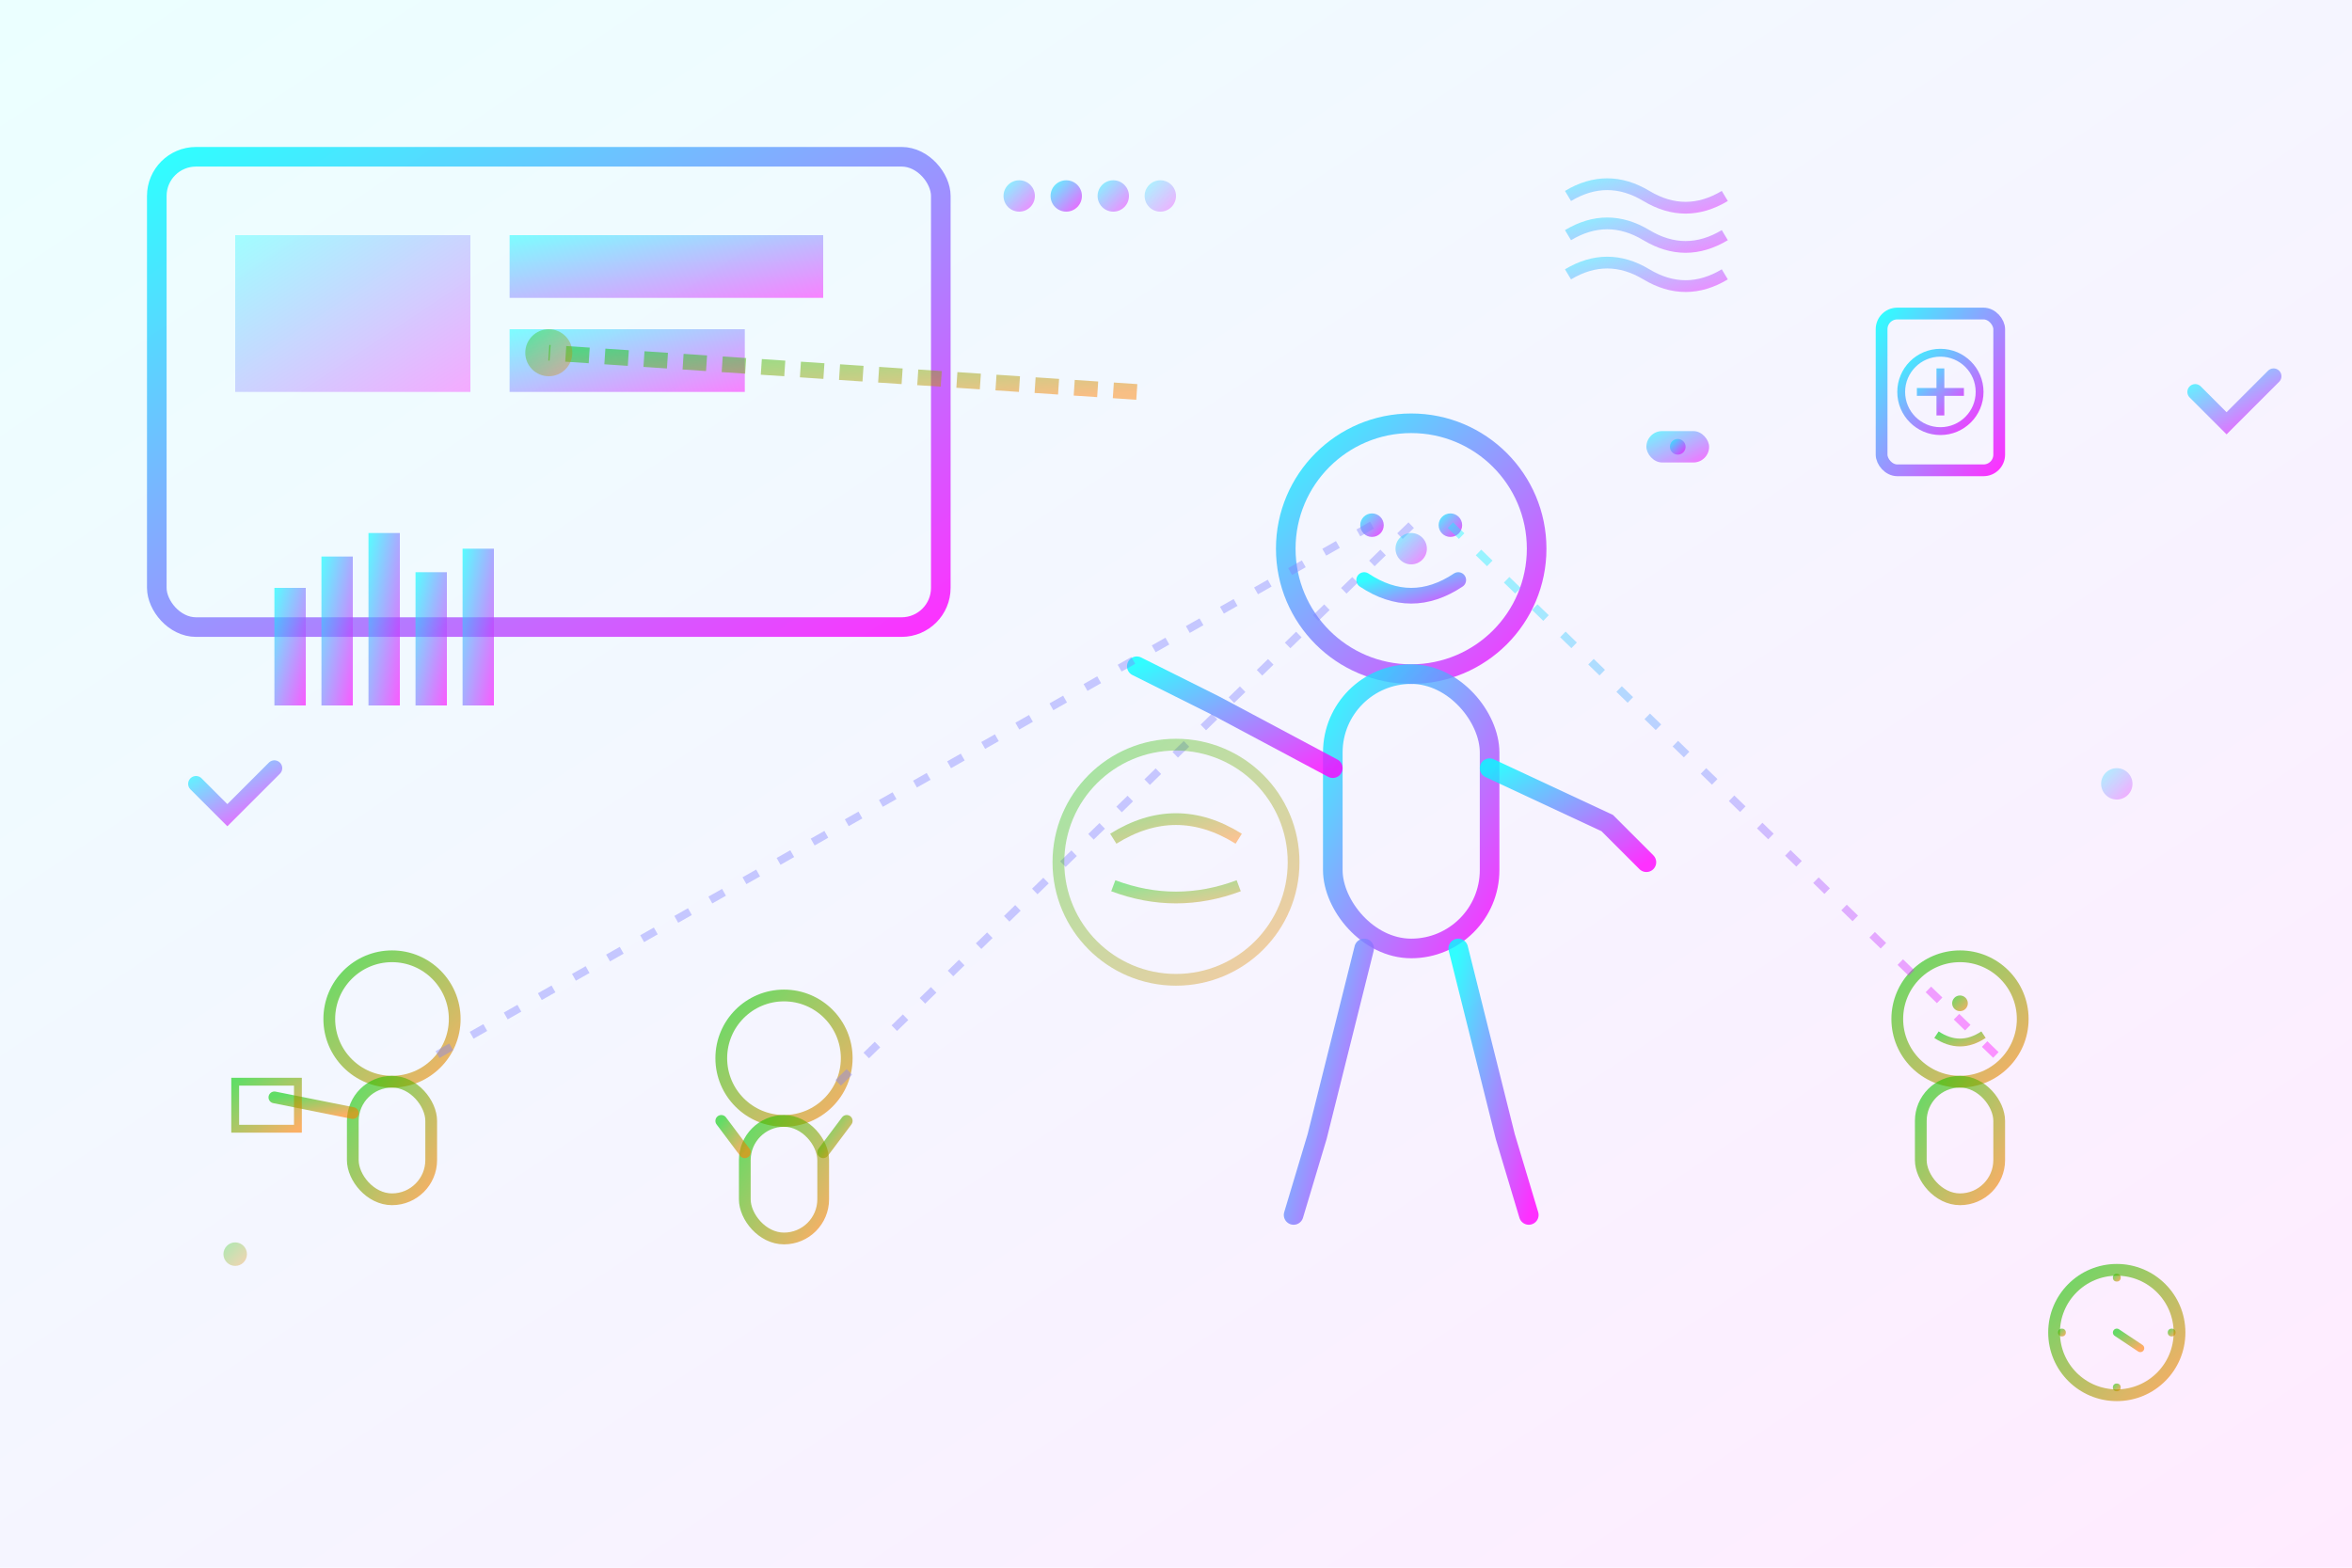 <svg width="300" height="200" viewBox="0 0 300 200" fill="none" xmlns="http://www.w3.org/2000/svg">
  <defs>
    <linearGradient id="article3Gradient" x1="0%" y1="0%" x2="100%" y2="100%">
      <stop offset="0%" style="stop-color:#00FFFF;stop-opacity:0.8" />
      <stop offset="100%" style="stop-color:#FF00FF;stop-opacity:0.8" />
    </linearGradient>
    <linearGradient id="article3Gradient2" x1="0%" y1="0%" x2="100%" y2="100%">
      <stop offset="0%" style="stop-color:#00CC00;stop-opacity:0.6" />
      <stop offset="100%" style="stop-color:#FF8000;stop-opacity:0.6" />
    </linearGradient>
    <filter id="article3Glow" x="-50%" y="-50%" width="200%" height="200%">
      <feGaussianBlur stdDeviation="2" result="coloredBlur"/>
      <feMerge> 
        <feMergeNode in="coloredBlur"/>
        <feMergeNode in="SourceGraphic"/>
      </feMerge>
    </filter>
  </defs>
  
  <!-- Background representing presentation environment -->
  <rect x="0" y="0" width="300" height="200" fill="url(#article3Gradient)" opacity="0.1"/>
  
  <!-- Presentation screen/board -->
  <rect x="20" y="20" width="100" height="60" rx="5" fill="none" stroke="url(#article3Gradient)" stroke-width="2.5" filter="url(#article3Glow)"/>
  
  <!-- Content on presentation screen -->
  <rect x="30" y="30" width="30" height="20" fill="url(#article3Gradient)" opacity="0.4"/>
  <rect x="65" y="30" width="40" height="8" fill="url(#article3Gradient)" opacity="0.6"/>
  <rect x="65" y="42" width="30" height="8" fill="url(#article3Gradient)" opacity="0.6"/>
  
  <!-- Visual chart/graph on screen -->
  <g transform="translate(35, 65)">
    <rect x="0" y="10" width="4" height="15" fill="url(#article3Gradient)" opacity="0.8"/>
    <rect x="6" y="6" width="4" height="19" fill="url(#article3Gradient)" opacity="0.8"/>
    <rect x="12" y="3" width="4" height="22" fill="url(#article3Gradient)" opacity="0.8"/>
    <rect x="18" y="8" width="4" height="17" fill="url(#article3Gradient)" opacity="0.8"/>
    <rect x="24" y="5" width="4" height="20" fill="url(#article3Gradient)" opacity="0.8"/>
  </g>
  
  <!-- Presenter demonstrating techniques -->
  <g transform="translate(180, 70)">
    <!-- Head showing engagement -->
    <circle cx="0" cy="0" r="16" fill="none" stroke="url(#article3Gradient)" stroke-width="2.5" filter="url(#article3Glow)"/>
    
    <!-- Engaged expression -->
    <circle cx="-5" cy="-3" r="1.5" fill="url(#article3Gradient)" opacity="0.9"/>
    <circle cx="5" cy="-3" r="1.5" fill="url(#article3Gradient)" opacity="0.9"/>
    <path d="M-6 4 Q0 8 6 4" stroke="url(#article3Gradient)" stroke-width="2" fill="none" stroke-linecap="round"/>
    
    <!-- Professional body posture -->
    <rect x="-10" y="16" width="20" height="35" rx="10" fill="none" stroke="url(#article3Gradient)" stroke-width="2.5" filter="url(#article3Glow)"/>
    
    <!-- Gesturing toward presentation -->
    <path d="M-10 28 L-25 20 L-35 15" stroke="url(#article3Gradient)" stroke-width="2.5" stroke-linecap="round" fill="none" filter="url(#article3Glow)"/>
    <path d="M10 28 L25 35 L30 40" stroke="url(#article3Gradient)" stroke-width="2.5" stroke-linecap="round" fill="none" filter="url(#article3Glow)"/>
    
    <!-- Confident stance -->
    <path d="M-6 51 L-12 75 L-15 85" stroke="url(#article3Gradient)" stroke-width="2.5" stroke-linecap="round" fill="none" filter="url(#article3Glow)"/>
    <path d="M6 51 L12 75 L15 85" stroke="url(#article3Gradient)" stroke-width="2.5" stroke-linecap="round" fill="none" filter="url(#article3Glow)"/>
  </g>
  
  <!-- Pointer/Laser pointer beam -->
  <path d="M145 50 L70 45" stroke="url(#article3Gradient2)" stroke-width="2" stroke-dasharray="3,2" opacity="0.8">
    <animate attributeName="opacity" values="0.8;0.3;0.8" dur="1s" repeatCount="indefinite"/>
  </path>
  <circle cx="70" cy="45" r="3" fill="url(#article3Gradient2)" opacity="0.6">
    <animate attributeName="opacity" values="0.6;1;0.6" dur="1s" repeatCount="indefinite"/>
  </circle>
  
  <!-- Audience engaged and taking notes -->
  <g transform="translate(50, 130)">
    <!-- Person 1 -->
    <circle cx="0" cy="0" r="8" fill="none" stroke="url(#article3Gradient2)" stroke-width="1.5"/>
    <rect x="-5" y="8" width="10" height="15" rx="5" fill="none" stroke="url(#article3Gradient2)" stroke-width="1.5"/>
    <!-- Note-taking gesture -->
    <path d="M-5 12 L-15 10" stroke="url(#article3Gradient2)" stroke-width="1.5" stroke-linecap="round"/>
    <rect x="-20" y="8" width="8" height="6" fill="none" stroke="url(#article3Gradient2)" stroke-width="1"/>
  </g>
  
  <g transform="translate(100, 135)">
    <!-- Person 2 -->
    <circle cx="0" cy="0" r="8" fill="none" stroke="url(#article3Gradient2)" stroke-width="1.5"/>
    <rect x="-5" y="8" width="10" height="15" rx="5" fill="none" stroke="url(#article3Gradient2)" stroke-width="1.5"/>
    <!-- Attentive posture -->
    <path d="M-5 12 L-8 8" stroke="url(#article3Gradient2)" stroke-width="1.5" stroke-linecap="round"/>
    <path d="M5 12 L8 8" stroke="url(#article3Gradient2)" stroke-width="1.5" stroke-linecap="round"/>
  </g>
  
  <g transform="translate(250, 130)">
    <!-- Person 3 -->
    <circle cx="0" cy="0" r="8" fill="none" stroke="url(#article3Gradient2)" stroke-width="1.5"/>
    <rect x="-5" y="8" width="10" height="15" rx="5" fill="none" stroke="url(#article3Gradient2)" stroke-width="1.5"/>
    <!-- Nodding gesture -->
    <circle cx="0" cy="-2" r="1" fill="url(#article3Gradient2)"/>
    <path d="M-3 2 Q0 4 3 2" stroke="url(#article3Gradient2)" stroke-width="1" fill="none"/>
  </g>
  
  <!-- Visual aids and props -->
  <g transform="translate(240, 40)">
    <rect x="0" y="0" width="15" height="20" rx="2" fill="none" stroke="url(#article3Gradient)" stroke-width="1.5"/>
    <circle cx="7.5" cy="10" r="5" fill="none" stroke="url(#article3Gradient)" stroke-width="1"/>
    <path d="M7.5 7 L7.5 13 M4.5 10 L10.5 10" stroke="url(#article3Gradient)" stroke-width="1"/>
  </g>
  
  <!-- Technology/Clicker device -->
  <g transform="translate(210, 55)">
    <rect x="0" y="0" width="8" height="4" rx="2" fill="url(#article3Gradient)" opacity="0.7"/>
    <circle cx="4" cy="2" r="1" fill="url(#article3Gradient)" opacity="0.9"/>
  </g>
  
  <!-- Slide transition indicator -->
  <g transform="translate(130, 25)">
    <circle cx="0" cy="0" r="2" fill="url(#article3Gradient)" opacity="0.6"/>
    <circle cx="6" cy="0" r="2" fill="url(#article3Gradient)" opacity="0.8"/>
    <circle cx="12" cy="0" r="2" fill="url(#article3Gradient)" opacity="0.6"/>
    <circle cx="18" cy="0" r="2" fill="url(#article3Gradient)" opacity="0.4"/>
  </g>
  
  <!-- Eye contact lines -->
  <path d="M175 67 L55 135" stroke="url(#article3Gradient)" stroke-width="1" stroke-dasharray="2,3" opacity="0.5"/>
  <path d="M180 67 L105 140" stroke="url(#article3Gradient)" stroke-width="1" stroke-dasharray="2,3" opacity="0.5"/>
  <path d="M185 67 L255 135" stroke="url(#article3Gradient)" stroke-width="1" stroke-dasharray="2,3" opacity="0.5"/>
  
  <!-- Body language effectiveness indicators -->
  <g transform="translate(150, 110)">
    <circle cx="0" cy="0" r="15" fill="none" stroke="url(#article3Gradient2)" stroke-width="1.5" opacity="0.6"/>
    <path d="M-8 -3 Q0 -8 8 -3" stroke="url(#article3Gradient2)" stroke-width="1.5" fill="none" opacity="0.7"/>
    <path d="M-8 3 Q0 6 8 3" stroke="url(#article3Gradient2)" stroke-width="1.5" fill="none" opacity="0.7"/>
  </g>
  
  <!-- Voice modulation waves -->
  <g transform="translate(200, 25)">
    <path d="M0 0 Q5 -3 10 0 Q15 3 20 0" stroke="url(#article3Gradient)" stroke-width="1.5" fill="none" opacity="0.6"/>
    <path d="M0 5 Q5 2 10 5 Q15 8 20 5" stroke="url(#article3Gradient)" stroke-width="1.5" fill="none" opacity="0.6"/>
    <path d="M0 10 Q5 7 10 10 Q15 13 20 10" stroke="url(#article3Gradient)" stroke-width="1.5" fill="none" opacity="0.6"/>
  </g>
  
  <!-- Presentation timer -->
  <g transform="translate(270, 170)">
    <circle cx="0" cy="0" r="8" fill="none" stroke="url(#article3Gradient2)" stroke-width="1.5"/>
    <path d="M0 0 L0 -5" stroke="url(#article3Gradient2)" stroke-width="1.5" stroke-linecap="round"/>
    <path d="M0 0 L3 2" stroke="url(#article3Gradient2)" stroke-width="1" stroke-linecap="round"/>
    <circle cx="0" cy="-7" r="0.5" fill="url(#article3Gradient2)"/>
    <circle cx="7" cy="0" r="0.5" fill="url(#article3Gradient2)"/>
    <circle cx="0" cy="7" r="0.5" fill="url(#article3Gradient2)"/>
    <circle cx="-7" cy="0" r="0.5" fill="url(#article3Gradient2)"/>
  </g>
  
  <!-- Success metrics -->
  <g transform="translate(25, 100)">
    <path d="M0 0 L4 4 L10 -2" stroke="url(#article3Gradient)" stroke-width="2" fill="none" stroke-linecap="round" opacity="0.8"/>
  </g>
  
  <g transform="translate(280, 50)">
    <path d="M0 0 L4 4 L10 -2" stroke="url(#article3Gradient)" stroke-width="2" fill="none" stroke-linecap="round" opacity="0.8"/>
  </g>
  
  <!-- Dynamic movement indicators -->
  <circle cx="180" cy="70" r="2" fill="url(#article3Gradient)" opacity="0.6">
    <animate attributeName="r" values="2;4;2" dur="1.5s" repeatCount="indefinite"/>
    <animate attributeName="opacity" values="0.6;0.2;0.6" dur="1.5s" repeatCount="indefinite"/>
  </circle>
  
  <!-- Floating technique tips -->
  <circle cx="30" cy="160" r="1.5" fill="url(#article3Gradient2)" opacity="0.5">
    <animate attributeName="cy" values="160;150;160" dur="2.5s" repeatCount="indefinite"/>
  </circle>
  
  <circle cx="270" cy="100" r="2" fill="url(#article3Gradient)" opacity="0.4">
    <animate attributeName="cy" values="100;90;100" dur="3s" repeatCount="indefinite"/>
  </circle>
</svg>